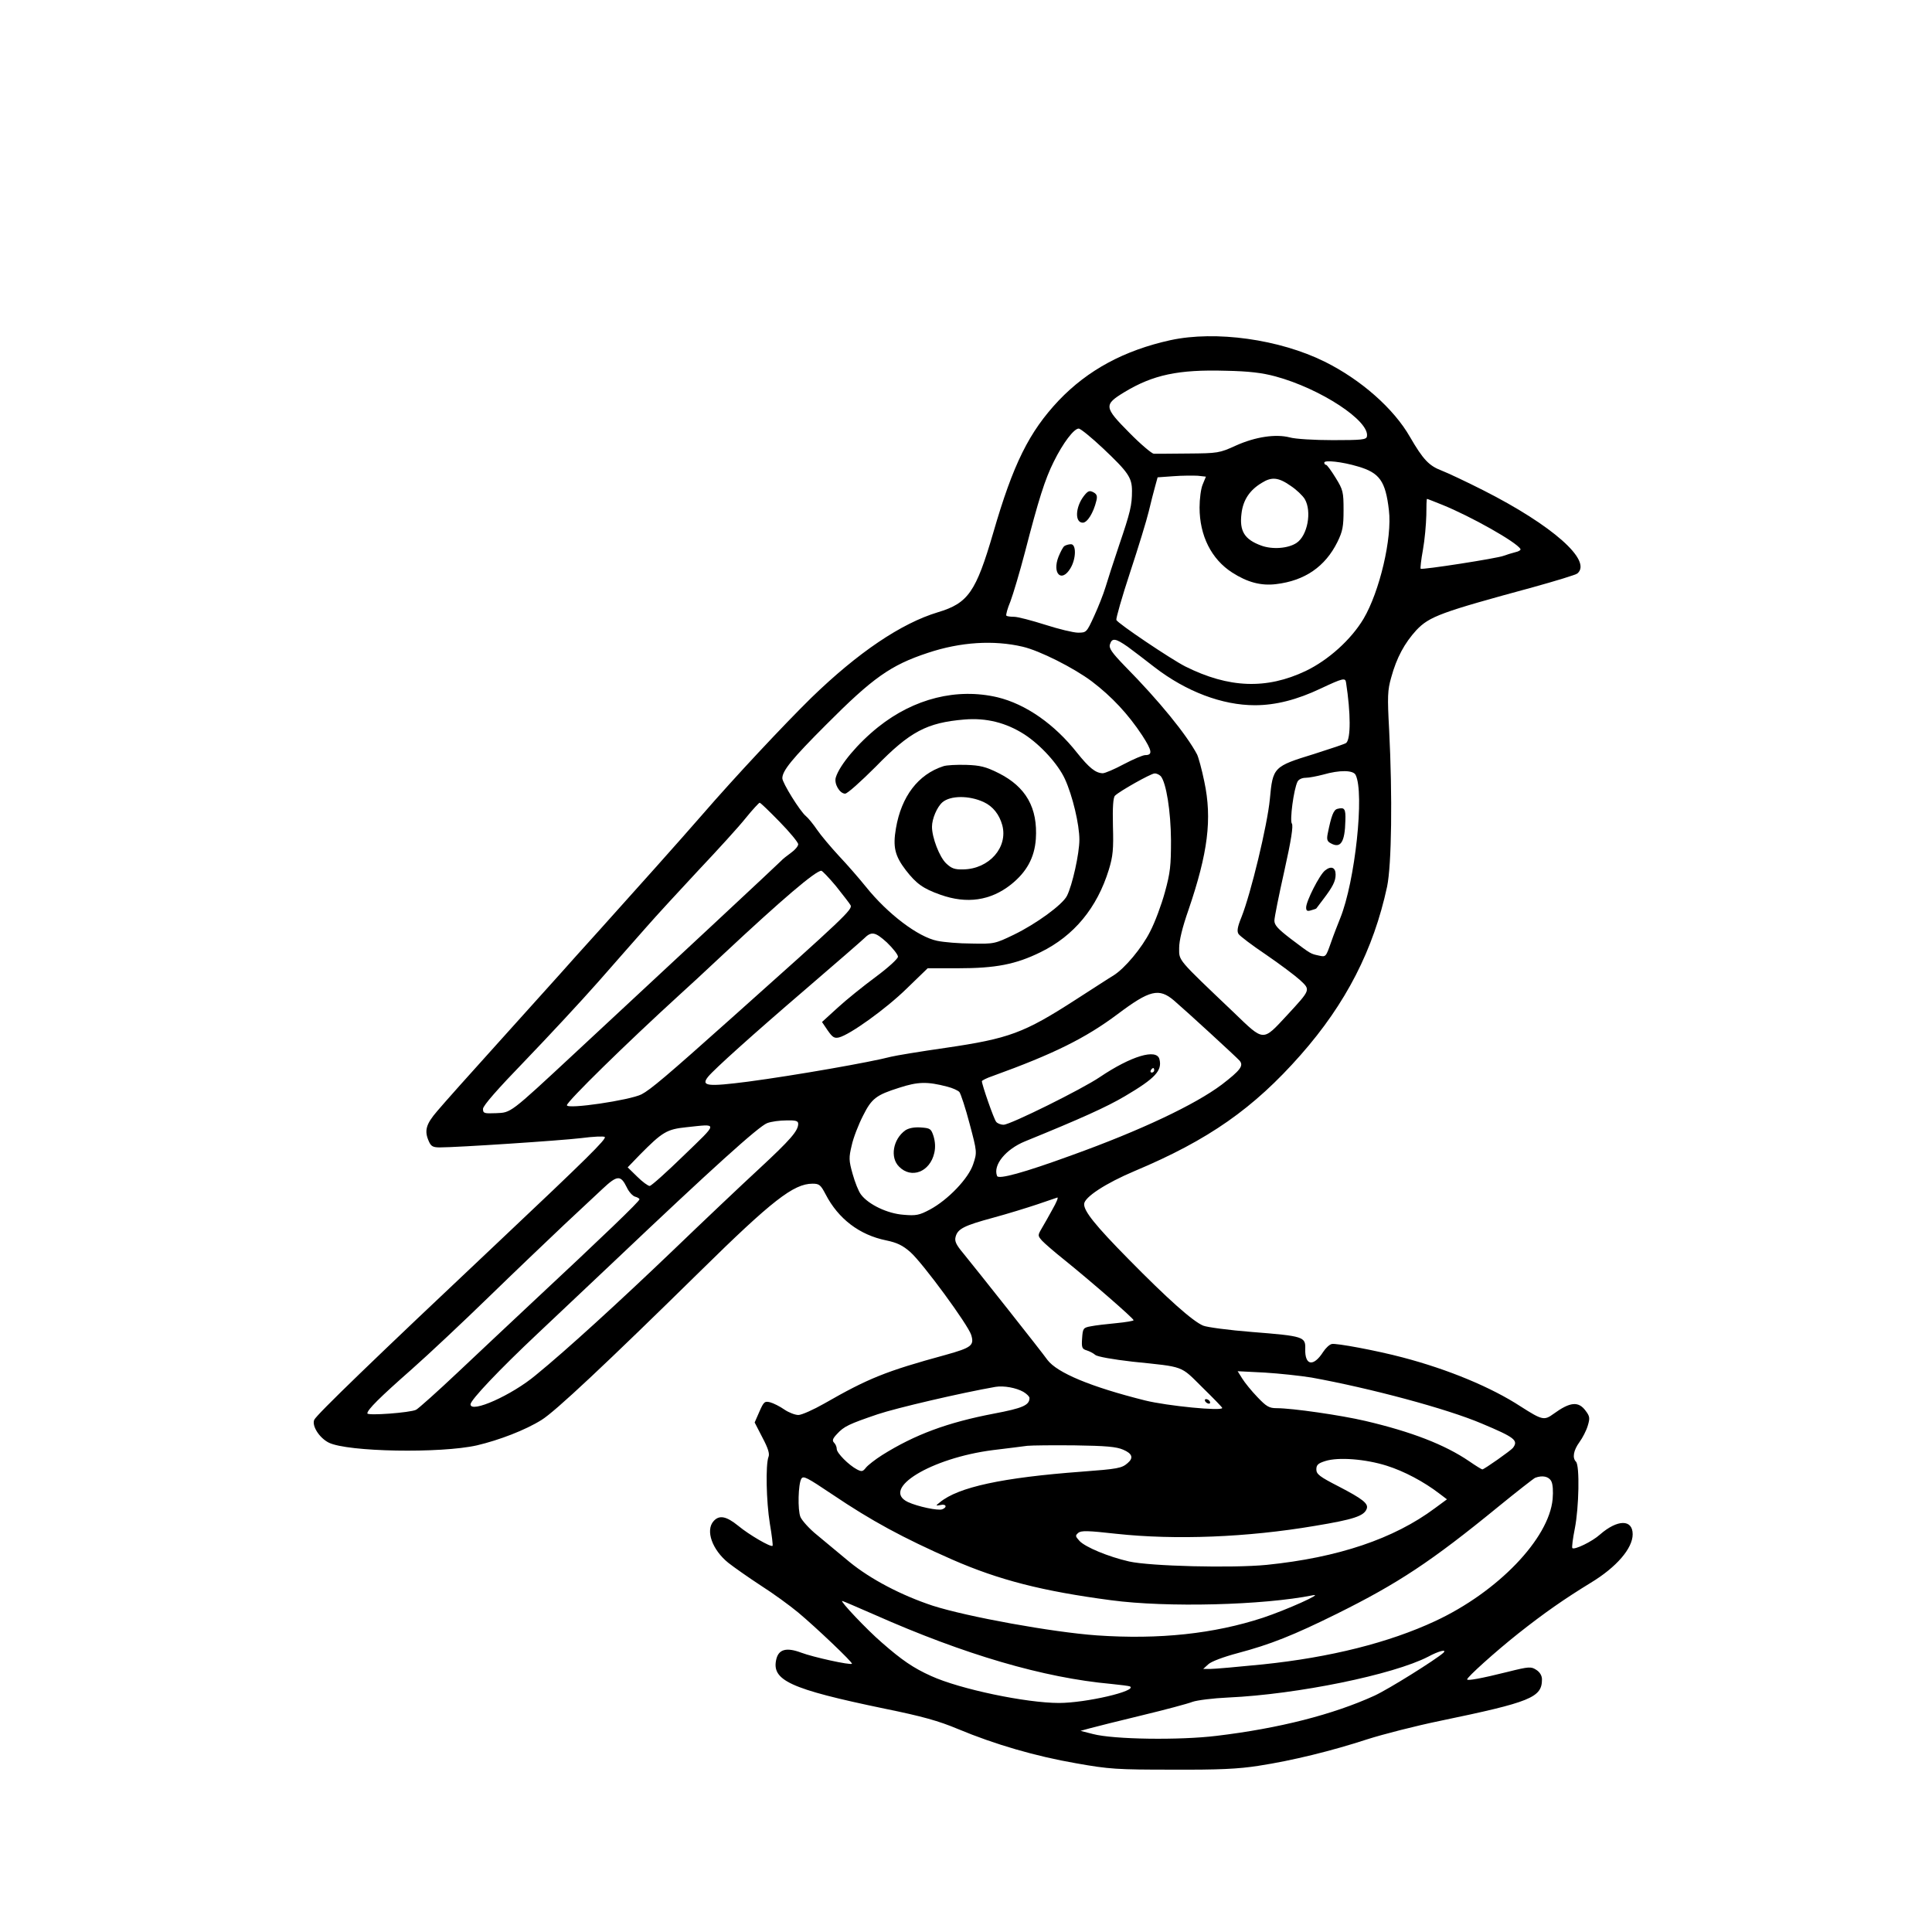 <?xml version="1.0" standalone="no"?>
<!DOCTYPE svg PUBLIC "-//W3C//DTD SVG 20010904//EN"
 "http://www.w3.org/TR/2001/REC-SVG-20010904/DTD/svg10.dtd">
<svg version="1.0" xmlns="http://www.w3.org/2000/svg"
 width="852pt" height="852pt" viewBox="0 0 852 852" 
 preserveAspectRatio="xMidYMid meet">

<g transform="translate(0,852) scale(0.1,-0.1)"
fill="#000000" stroke="none">
<path d="M5162 7020 c-204 -45 -364 -131 -493 -266 -131 -139 -201 -280 -289
-584 -76 -260 -110 -310 -244 -350 -162 -49 -352 -177 -559 -378 -119 -117
-334 -346 -482 -517 -92 -106 -305 -344 -449 -504 -72 -79 -151 -168 -176
-196 -25 -28 -147 -163 -270 -300 -124 -137 -246 -274 -272 -305 -50 -58 -58
-87 -36 -135 9 -20 18 -25 47 -25 78 0 532 30 624 41 53 7 100 9 104 5 9 -8
-80 -96 -467 -461 -554 -522 -803 -763 -814 -786 -12 -26 22 -80 64 -101 83
-41 493 -48 653 -12 98 23 213 67 285 112 59 36 284 247 702 658 314 309 410
384 493 384 30 0 36 -5 58 -47 56 -108 149 -179 267 -203 48 -10 73 -22 107
-52 55 -49 254 -320 268 -365 14 -46 2 -56 -113 -88 -264 -72 -342 -104 -534
-214 -49 -28 -101 -51 -115 -51 -15 0 -43 11 -62 24 -20 14 -48 28 -63 32 -24
6 -28 2 -47 -41 l-21 -48 34 -66 c25 -47 33 -72 27 -86 -13 -34 -10 -195 6
-294 9 -52 14 -96 12 -98 -8 -7 -104 49 -151 88 -53 43 -84 49 -109 21 -37
-41 -6 -127 65 -184 24 -19 88 -64 143 -100 55 -35 129 -89 165 -119 78 -65
242 -221 237 -226 -7 -7 -171 29 -224 49 -64 24 -98 15 -109 -27 -24 -95 58
-133 477 -220 167 -34 238 -54 324 -90 163 -68 342 -120 521 -151 146 -26 180
-28 424 -28 205 -1 291 3 380 17 150 23 324 66 480 117 69 22 213 59 320 81
400 83 450 103 450 183 0 16 -9 32 -25 42 -23 15 -31 15 -127 -9 -116 -29
-178 -40 -178 -33 0 10 123 121 225 202 115 91 204 153 320 224 114 69 185
152 185 214 0 67 -67 66 -144 -1 -34 -31 -113 -69 -122 -60 -3 3 2 42 11 87
18 91 22 277 5 294 -17 17 -11 50 15 86 14 19 31 52 37 73 10 33 9 41 -9 65
-32 44 -69 40 -142 -13 -41 -30 -50 -28 -144 32 -130 85 -320 164 -522 217
-113 30 -295 64 -312 59 -10 -2 -27 -18 -38 -35 -43 -67 -81 -60 -79 13 2 54
-7 57 -234 75 -102 8 -199 21 -216 28 -46 19 -157 118 -329 293 -147 149 -197
212 -196 243 0 30 95 92 223 146 326 137 524 276 732 512 200 227 321 464 381
742 20 97 24 398 9 692 -8 146 -7 174 9 230 24 88 59 152 111 209 58 61 108
79 513 189 101 28 190 55 197 61 67 56 -109 212 -415 367 -75 38 -158 77 -184
87 -55 21 -81 48 -139 148 -72 126 -217 253 -376 332 -200 99 -481 138 -680
95z m463 -160 c199 -54 417 -197 403 -265 -3 -14 -23 -16 -150 -16 -81 0 -166
5 -190 12 -62 16 -151 3 -238 -36 -72 -33 -80 -34 -210 -35 -74 -1 -143 -1
-152 -1 -9 1 -58 42 -108 93 -112 113 -113 123 -21 179 126 76 237 100 446 94
103 -2 161 -9 220 -25z m-761 -317 c111 -105 128 -129 128 -188 0 -63 -7 -93
-57 -240 -24 -71 -51 -155 -60 -185 -9 -30 -32 -88 -50 -127 -33 -72 -34 -73
-71 -73 -20 0 -86 16 -145 35 -60 19 -121 35 -137 35 -16 0 -31 2 -34 5 -3 3
5 32 18 63 12 32 41 129 64 217 60 232 88 321 127 399 41 83 89 146 110 146 8
0 56 -39 107 -87z m1124 -80 c96 -28 122 -64 137 -193 15 -122 -41 -359 -112
-479 -55 -92 -155 -182 -255 -230 -173 -82 -339 -76 -531 20 -63 32 -298 190
-304 205 -2 7 25 102 61 211 36 109 73 230 82 268 9 39 22 88 28 110 l11 40
70 5 c39 3 86 3 107 2 l36 -4 -14 -34 c-8 -18 -14 -64 -14 -102 0 -124 52
-228 144 -287 67 -43 127 -59 193 -51 127 15 217 77 271 186 23 47 27 68 27
140 0 80 -2 90 -35 143 -19 31 -38 57 -42 57 -4 0 -8 4 -8 10 0 12 78 4 148
-17z m-297 -85 c26 -17 54 -44 63 -59 32 -55 12 -161 -36 -193 -37 -25 -107
-30 -156 -12 -74 27 -97 64 -87 142 7 59 36 103 90 135 43 27 73 24 126 -13z
m669 -84 c126 -51 327 -164 345 -195 3 -4 -7 -11 -22 -14 -15 -4 -39 -11 -52
-16 -26 -11 -361 -63 -366 -57 -2 2 2 40 10 83 8 44 14 113 15 153 0 39 1 72
3 72 2 0 32 -12 67 -26z m-1387 -626 c25 -18 78 -59 118 -90 140 -108 299
-168 443 -168 91 0 186 24 291 74 98 46 108 48 111 26 21 -136 21 -247 1 -266
-3 -4 -67 -25 -142 -49 -179 -55 -182 -58 -195 -199 -11 -115 -84 -417 -125
-520 -18 -44 -21 -63 -13 -75 6 -9 60 -50 121 -91 60 -41 128 -92 150 -112 47
-44 48 -41 -57 -155 -109 -117 -100 -118 -235 12 -251 239 -241 227 -241 284
0 33 14 91 41 168 86 252 105 401 70 566 -11 54 -26 108 -32 120 -46 87 -167
236 -317 388 -60 62 -73 81 -67 98 9 29 25 26 78 -11z m-463 0 c74 -17 225
-93 305 -153 88 -67 160 -144 222 -238 44 -68 47 -87 13 -87 -10 0 -52 -18
-94 -40 -41 -22 -83 -40 -93 -40 -32 1 -60 24 -113 90 -100 127 -227 215 -351
245 -179 42 -368 -5 -526 -131 -89 -71 -170 -167 -187 -222 -9 -28 17 -72 41
-72 10 0 70 54 135 119 151 155 225 194 391 208 97 8 184 -14 265 -66 72 -47
148 -131 178 -196 34 -74 64 -201 64 -268 0 -61 -31 -201 -55 -248 -20 -39
-135 -123 -234 -171 -83 -40 -87 -41 -185 -39 -56 0 -125 6 -153 12 -84 17
-218 118 -315 239 -29 36 -82 97 -118 135 -36 39 -80 91 -97 116 -17 25 -39
52 -49 60 -26 21 -104 147 -104 167 0 33 43 86 193 236 206 207 285 263 449
317 144 48 290 57 418 27z m1468 -565 c40 -78 -2 -471 -68 -633 -10 -25 -29
-73 -41 -108 -22 -62 -22 -63 -53 -56 -37 8 -34 6 -124 74 -56 43 -72 60 -72
80 0 14 20 113 44 220 30 134 40 199 33 208 -10 13 8 151 25 185 5 10 20 17
36 17 15 0 50 7 77 14 73 21 132 20 143 -1z m-859 -6 c24 -29 44 -154 45 -282
0 -113 -3 -143 -27 -230 -15 -55 -44 -133 -65 -173 -36 -72 -112 -163 -162
-194 -14 -8 -89 -57 -167 -107 -228 -147 -293 -171 -573 -212 -112 -16 -220
-34 -240 -39 -91 -24 -421 -82 -631 -110 -179 -23 -210 -20 -176 22 27 33 197
186 429 385 134 115 250 216 258 224 33 33 49 30 101 -17 27 -26 49 -54 49
-63 0 -9 -44 -49 -98 -89 -54 -40 -130 -101 -168 -136 l-69 -63 25 -37 c21
-30 29 -36 50 -31 48 12 206 125 298 215 l93 90 134 0 c166 0 254 17 364 71
147 72 249 195 301 364 18 59 21 90 18 192 -2 83 1 126 9 134 20 20 157 97
174 98 9 1 21 -5 28 -12z m-1681 -201 c45 -46 82 -91 82 -99 0 -9 -15 -26 -32
-38 -18 -13 -37 -28 -43 -35 -9 -10 -481 -450 -914 -852 -285 -265 -277 -258
-343 -261 -53 -2 -58 -1 -58 19 0 14 64 87 186 213 102 106 247 262 322 347
75 85 170 194 212 241 41 47 144 159 229 250 85 90 180 194 210 232 30 37 58
67 61 67 4 0 43 -38 88 -84z m248 -283 c30 -38 60 -76 65 -85 10 -18 -29 -55
-521 -494 -292 -261 -361 -319 -401 -340 -52 -26 -329 -67 -329 -48 0 16 261
272 500 490 25 22 110 101 189 175 263 246 408 369 433 369 4 0 33 -30 64 -67z
m1491 -505 c56 -48 276 -250 290 -266 18 -22 3 -42 -79 -105 -117 -88 -357
-202 -663 -312 -211 -77 -322 -107 -328 -91 -19 48 38 118 124 153 243 99 359
151 440 199 134 79 165 113 152 163 -12 48 -125 14 -263 -79 -78 -53 -395
-210 -424 -210 -13 0 -28 6 -33 13 -10 11 -63 164 -63 179 0 3 21 14 48 23
268 97 408 166 551 273 141 106 182 116 248 60z m-87 -308 c0 -5 -5 -10 -11
-10 -5 0 -7 5 -4 10 3 6 8 10 11 10 2 0 4 -4 4 -10z m-913 -72 c24 -6 48 -17
54 -24 6 -8 27 -71 45 -140 33 -124 33 -126 16 -177 -20 -63 -111 -158 -191
-201 -47 -25 -61 -28 -117 -23 -70 5 -154 45 -187 89 -11 14 -27 55 -37 91
-17 60 -17 72 -4 126 7 33 30 92 50 131 38 76 58 91 159 123 83 27 124 28 212
5z m-657 -164 c0 -31 -34 -70 -173 -199 -77 -71 -248 -233 -380 -360 -233
-223 -469 -439 -604 -549 -106 -89 -288 -170 -288 -129 0 19 127 153 295 311
85 80 238 225 340 321 430 408 636 594 673 608 18 7 56 12 85 12 41 1 52 -2
52 -15z m-504 -139 c-76 -74 -144 -135 -151 -135 -7 0 -32 18 -55 41 l-42 41
53 55 c100 101 119 113 206 122 142 15 142 24 -11 -124z m-252 -141 c9 -20 26
-38 36 -41 11 -3 20 -8 20 -12 0 -9 -156 -159 -485 -466 -82 -77 -224 -210
-315 -296 -91 -86 -174 -160 -185 -166 -26 -13 -215 -27 -215 -16 0 16 53 69
195 194 77 68 230 212 340 319 110 107 261 251 334 320 74 69 150 140 168 157
65 61 80 62 107 7z m1878 -96 c-16 -29 -37 -67 -48 -85 -18 -31 -18 -32 1 -54
11 -12 56 -51 100 -86 114 -92 304 -257 304 -265 1 -3 -34 -9 -76 -13 -43 -4
-94 -10 -113 -14 -33 -6 -35 -9 -38 -53 -3 -41 0 -47 20 -53 13 -4 30 -13 38
-20 9 -8 78 -20 165 -30 231 -24 209 -16 307 -113 48 -47 88 -88 88 -91 0 -15
-243 9 -340 33 -240 60 -388 122 -431 179 -26 37 -313 399 -371 470 -31 37
-39 53 -34 72 9 36 37 50 166 85 63 17 150 44 195 59 44 15 84 29 88 30 5 0
-5 -23 -21 -51z m1142 -743 c259 -47 596 -137 751 -203 145 -61 162 -74 137
-107 -8 -11 -127 -95 -135 -95 -3 0 -29 16 -58 36 -107 73 -254 130 -459 178
-107 25 -321 56 -390 56 -33 0 -45 7 -85 49 -26 27 -56 64 -67 82 l-20 32 119
-6 c65 -4 158 -14 207 -22z m-1271 -63 c15 -9 27 -21 27 -27 0 -32 -30 -45
-157 -69 -204 -39 -348 -92 -493 -183 -30 -19 -62 -44 -71 -55 -14 -18 -19
-19 -40 -8 -36 19 -89 72 -89 90 0 9 -5 21 -12 28 -9 9 -6 18 13 38 31 34 53
44 179 87 83 28 371 95 520 121 37 6 91 -4 123 -22z m440 -255 c40 -17 47 -36
20 -59 -26 -23 -44 -26 -203 -38 -349 -26 -544 -68 -625 -135 -20 -16 -20 -16
3 -12 24 6 31 -10 7 -19 -18 -7 -108 12 -151 32 -122 58 102 194 374 229 64 8
133 16 152 19 19 2 114 3 210 2 137 -2 183 -6 213 -19z m1163 -71 c76 -24 163
-70 232 -123 l33 -25 -53 -39 c-181 -135 -427 -218 -742 -250 -153 -15 -514
-6 -607 15 -92 21 -192 63 -218 90 -19 21 -20 24 -6 36 13 11 42 10 168 -4
260 -28 576 -16 876 35 169 28 216 43 228 75 9 23 -18 44 -124 99 -84 43 -98
54 -98 75 0 20 8 27 40 37 57 18 176 9 271 -21z m-2446 -126 c175 -118 310
-191 530 -288 206 -90 397 -139 700 -179 247 -33 671 -22 890 22 50 10 -118
-65 -220 -99 -216 -71 -458 -97 -733 -78 -196 14 -571 82 -724 131 -139 46
-274 117 -367 193 -44 37 -109 90 -142 118 -34 27 -67 64 -74 80 -13 31 -10
146 4 169 9 14 24 6 136 -69z m3171 58 c7 -13 9 -44 6 -79 -16 -174 -241 -409
-518 -538 -204 -95 -462 -160 -761 -191 -109 -11 -212 -20 -230 -20 l-32 0 23
21 c13 12 66 32 130 49 143 38 244 78 436 173 270 134 416 230 713 473 81 66
154 123 162 127 32 12 60 6 71 -15z m-2984 -589 c397 -176 745 -278 1043 -305
41 -4 79 -9 83 -11 34 -20 -195 -73 -313 -73 -145 0 -437 61 -564 119 -78 35
-129 70 -218 148 -65 56 -185 183 -174 183 3 0 67 -28 143 -61z m2508 -168
c-35 -31 -241 -160 -304 -189 -182 -83 -420 -144 -696 -177 -163 -20 -454 -16
-545 8 l-55 14 40 11 c22 6 125 32 229 57 104 25 205 52 225 60 20 7 90 16
157 19 307 14 729 101 882 180 46 25 85 35 67 17z"/>
<path d="M4780 6333 c-38 -49 -41 -118 -5 -118 20 0 47 43 60 97 5 20 2 29
-13 37 -17 9 -24 7 -42 -16z"/>
<path d="M4694 6112 c-6 -4 -17 -25 -26 -47 -29 -74 13 -116 52 -52 26 42 27
107 3 107 -10 0 -23 -4 -29 -8z"/>
<path d="M4160 5141 c-111 -36 -185 -133 -209 -274 -14 -82 -5 -121 44 -185
46 -59 76 -81 153 -108 116 -41 220 -26 310 45 69 55 104 118 110 201 9 137
-43 230 -165 291 -56 28 -81 34 -143 36 -41 1 -86 -1 -100 -6z m178 -158 c41
-19 69 -55 82 -102 26 -98 -58 -193 -172 -195 -38 -1 -52 4 -76 27 -29 28 -62
113 -62 161 0 35 22 87 46 108 35 30 117 31 182 1z"/>
<path d="M5898 4953 c-17 -4 -27 -30 -43 -110 -5 -25 -2 -34 14 -42 43 -24 62
5 64 100 2 53 -4 60 -35 52z"/>
<path d="M5843 4681 c-24 -19 -83 -135 -83 -163 0 -15 5 -18 23 -12 12 3 22 7
22 8 0 0 14 19 31 41 41 54 54 79 54 108 0 32 -20 40 -47 18z"/>
<path d="M3992 3535 c-54 -39 -68 -120 -27 -160 54 -55 136 -23 155 60 6 25 4
50 -3 74 -11 34 -15 36 -57 39 -29 2 -53 -3 -68 -13z"/>
<path d="M5315 2340 c3 -5 11 -10 16 -10 6 0 7 5 4 10 -3 6 -11 10 -16 10 -6
0 -7 -4 -4 -10z"/>
</g>
</svg>
